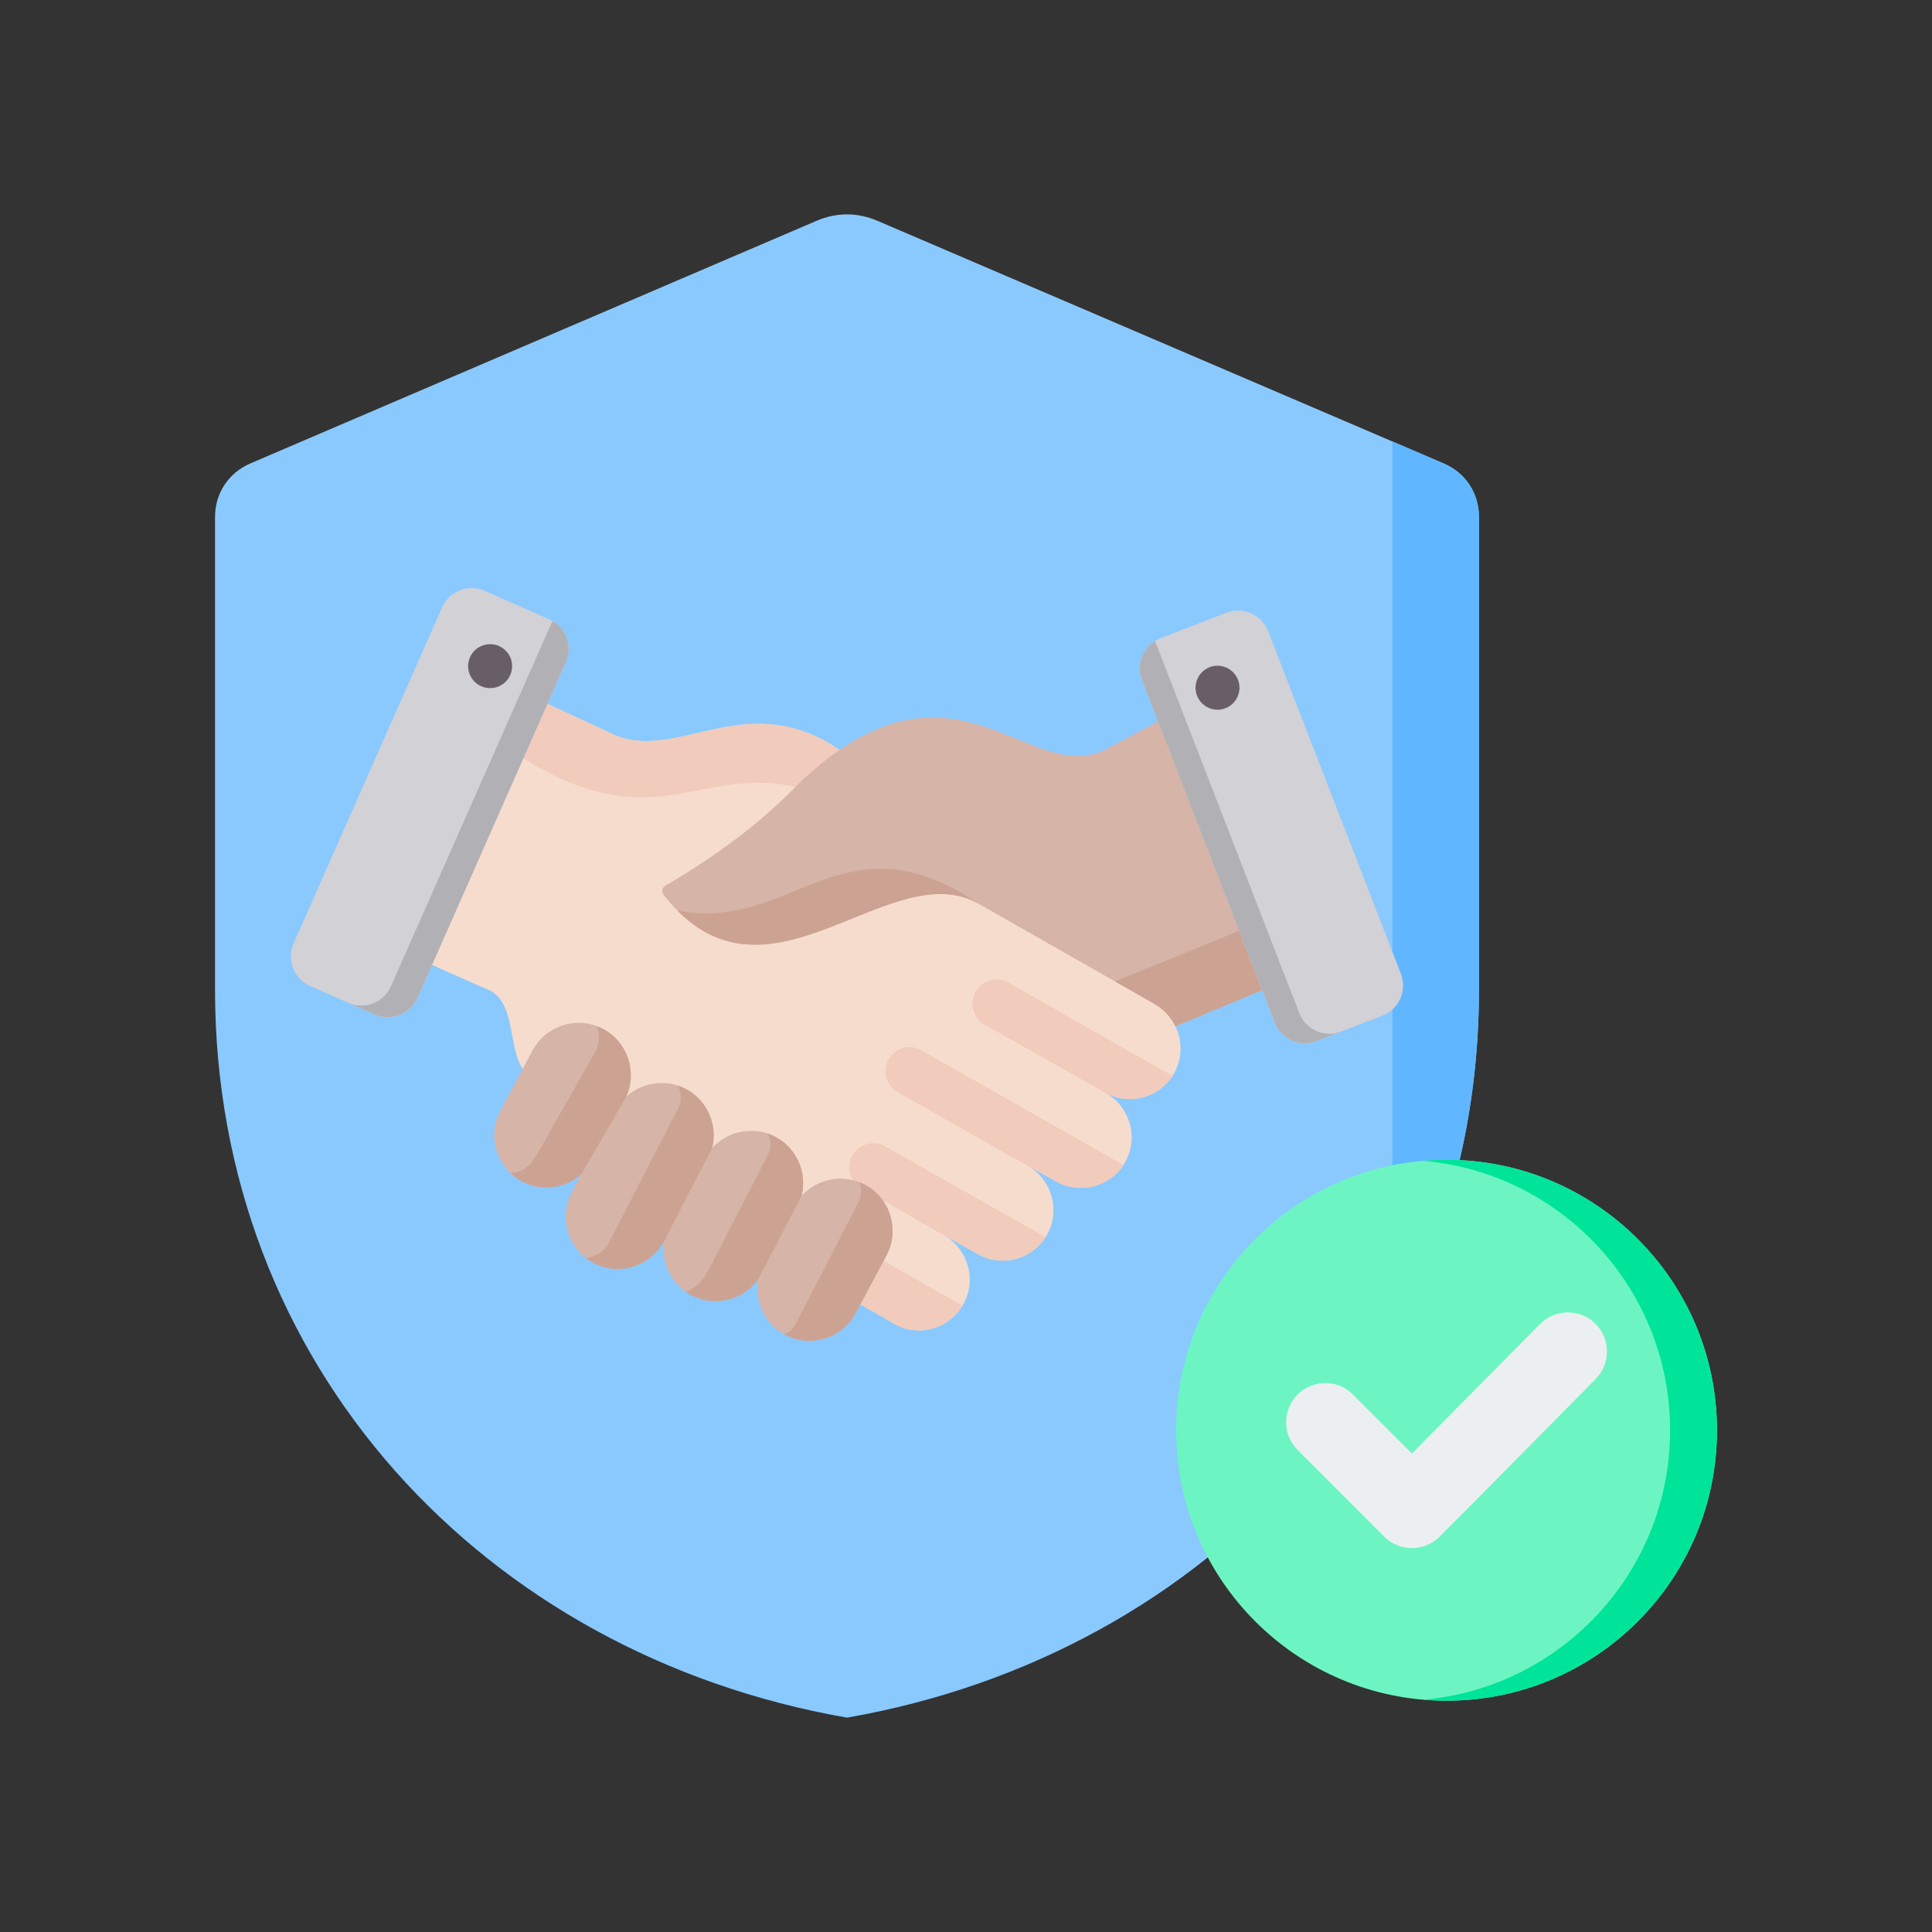 <svg width="160" height="160" viewBox="0 0 160 160" fill="none" xmlns="http://www.w3.org/2000/svg">
<rect x="0" y="0" width="160" height="160" fill="#333333" stroke="none"/>
<path fill-rule="evenodd" clip-rule="evenodd" d="M72.678 18.291L119.558 38.381C121.374 39.162 122.482 40.842 122.482 42.821V81.957C122.482 113.015 100.239 137 70.145 142.247C40.05 137 17.808 113.015 17.808 81.957V42.821C17.808 40.842 18.925 39.162 20.731 38.381L67.612 18.291C69.291 17.574 70.998 17.574 72.678 18.291Z" fill="#8AC9FE"/>
<path fill-rule="evenodd" clip-rule="evenodd" d="M115.31 36.557L119.558 38.381C121.374 39.162 122.482 40.842 122.482 42.821V81.958C122.482 92.543 119.903 102.302 115.31 110.772V36.557Z" fill="#60B7FF"/>
<path fill-rule="evenodd" clip-rule="evenodd" d="M85.078 96.524L87.505 97.857C89.528 98.972 92.096 98.227 93.205 96.203C94.321 94.18 93.564 91.629 91.552 90.497C93.57 91.629 96.143 90.862 97.258 88.844C97.938 87.603 97.916 86.178 97.34 84.992L97.971 84.731L69.531 62.096C61.42 56.629 55.768 63.673 50.193 60.534L42.805 57.129C41.559 56.552 40.074 57.096 39.487 58.337L31.556 75.216C31.256 75.848 31.229 76.5 31.474 77.153C31.713 77.806 32.159 78.284 32.796 78.567C35.429 79.759 39.465 81.576 40.297 81.897C42.822 82.876 41.989 86.825 43.377 88.631C45.504 91.406 45.852 93.429 47.663 94.468L74.084 109.645C76.092 110.799 78.676 110.015 79.791 107.992C80.906 105.968 80.155 103.406 78.142 102.28L81.026 103.884C83.049 105.005 85.617 104.249 86.732 102.225C87.847 100.202 87.091 97.656 85.078 96.524Z" fill="#F6DCCD"/>
<path fill-rule="evenodd" clip-rule="evenodd" d="M70.38 62.77L69.531 62.096C61.42 56.629 55.768 63.673 50.193 60.534L42.805 57.129C41.559 56.552 40.074 57.096 39.487 58.337L37.735 62.068C39.476 61.193 41.554 61.726 43.861 63.113C54.909 69.733 58.706 62.558 67.372 65.621C67.72 65.294 68.062 64.962 68.394 64.625C69.025 63.983 69.689 63.363 70.38 62.77Z" fill="#F1CBBC"/>
<path fill-rule="evenodd" clip-rule="evenodd" d="M70.652 107.671L74.084 109.645C76.043 110.771 78.551 110.053 79.709 108.133L72.55 104.059L70.652 107.671ZM90.099 89.686L91.552 90.497C93.477 91.574 95.915 90.927 97.1 89.099L83.512 81.374C82.549 80.836 81.336 81.173 80.792 82.136C80.253 83.099 80.59 84.312 81.553 84.856C84.436 86.504 90.175 89.724 90.099 89.686ZM83.664 95.746L87.505 97.857C89.43 98.918 91.846 98.292 93.037 96.486L76.304 86.978C75.341 86.433 74.128 86.776 73.584 87.734C73.045 88.696 73.383 89.915 74.346 90.454L83.664 95.746ZM70.739 97.89C71.038 98.336 71.419 98.445 71.897 98.717L78.42 102.438L81.026 103.884C82.968 104.956 85.416 104.309 86.591 102.465L73.301 94.936C72.344 94.397 71.125 94.735 70.587 95.698C70.179 96.415 70.266 97.275 70.739 97.89Z" fill="#F1CBBC"/>
<path fill-rule="evenodd" clip-rule="evenodd" d="M36.615 50.297L24.315 78.127C23.722 79.476 24.331 81.059 25.681 81.657L31.039 84.024C32.382 84.617 33.971 84.002 34.564 82.658L46.869 54.828C47.462 53.479 46.847 51.89 45.504 51.297L40.145 48.931C38.801 48.333 37.213 48.947 36.615 50.297Z" fill="#D1D1D6"/>
<path fill-rule="evenodd" clip-rule="evenodd" d="M32.371 81.69C31.779 83.034 30.201 83.648 28.858 83.061L31.039 84.023C32.382 84.617 33.971 84.002 34.564 82.658C38.666 73.383 42.767 64.103 46.869 54.828C47.424 53.566 46.923 52.092 45.754 51.422C41.293 61.513 36.832 71.599 32.371 81.69Z" fill="#B1B1B5"/>
<path fill-rule="evenodd" clip-rule="evenodd" d="M40.673 53.348C41.679 53.397 42.457 54.246 42.408 55.252C42.359 56.259 41.511 57.031 40.504 56.987C39.503 56.939 38.725 56.09 38.769 55.084C38.818 54.077 39.672 53.305 40.673 53.348Z" fill="#685E68"/>
<path fill-rule="evenodd" clip-rule="evenodd" d="M66.382 99.043C67.682 97.602 69.858 97.166 71.642 98.118C72.208 98.423 72.697 98.842 73.078 99.359C74.063 100.702 74.199 102.503 73.415 103.972L70.859 108.753C69.738 110.853 67.1 111.653 65.005 110.532C63.319 109.629 62.47 107.747 62.786 105.957C61.546 107.687 59.157 108.28 57.232 107.252C55.578 106.365 54.735 104.548 54.996 102.791C53.864 104.897 51.248 105.712 49.132 104.581C47.032 103.46 46.238 100.822 47.358 98.728L48.163 97.221C46.847 98.412 44.862 98.717 43.213 97.836C41.119 96.715 40.319 94.077 41.44 91.982L44.105 86.994C45.231 84.894 47.864 84.1 49.959 85.221C51.977 86.297 52.793 88.778 51.857 90.829C53.174 89.621 55.17 89.311 56.824 90.198C58.608 91.15 59.451 93.201 58.972 95.083C60.273 93.641 62.449 93.206 64.233 94.158C66.017 95.11 66.86 97.161 66.382 99.043Z" fill="#D6B4A8"/>
<path fill-rule="evenodd" clip-rule="evenodd" d="M48.163 97.221C46.847 98.412 44.862 98.717 43.213 97.835C42.849 97.64 42.528 97.4 42.245 97.123C43.567 97.183 44.165 96.138 44.769 95.078L49.3 87.103C49.665 86.461 49.692 85.612 49.409 84.976C49.6 85.041 49.779 85.123 49.959 85.22C51.977 86.297 52.793 88.778 51.857 90.829L48.163 97.221ZM54.996 102.791C53.892 104.853 51.28 105.729 49.132 104.581C48.92 104.467 48.718 104.336 48.533 104.195C49.295 104.08 50.067 103.591 50.279 103.183L56.274 91.574C56.329 91.46 56.503 90.704 56.171 89.915C56.394 89.986 56.612 90.084 56.824 90.198C58.608 91.15 59.451 93.201 58.978 95.078L54.996 102.791ZM71.152 97.895C71.321 97.96 71.479 98.037 71.642 98.118C72.208 98.423 72.697 98.842 73.078 99.359C74.063 100.702 74.199 102.503 73.415 103.972L70.859 108.753C69.738 110.853 67.1 111.653 65.005 110.532C64.978 110.516 64.956 110.505 64.935 110.489C65.381 110.325 65.663 110.08 65.794 109.83L71.131 99.495C71.343 99.087 71.381 98.445 71.152 97.895ZM62.786 105.957C61.546 107.687 59.157 108.28 57.232 107.252C57.09 107.176 56.954 107.094 56.824 107.001C57.558 106.681 58.178 106.131 58.608 105.31L63.58 95.676C63.934 94.996 63.857 94.408 63.564 93.87C63.792 93.946 64.015 94.044 64.233 94.158C66.017 95.11 66.86 97.161 66.382 99.043L62.786 105.957Z" fill="#CCA393"/>
<path fill-rule="evenodd" clip-rule="evenodd" d="M81.075 74.858L95.599 83.137C96.382 83.583 96.975 84.241 97.34 84.997L105.538 81.576C106.794 81.053 107.403 79.623 106.909 78.356L100.07 60.703C99.799 60.012 99.298 59.517 98.602 59.262C97.905 59 97.204 59.049 96.551 59.403L91.644 62.025C85.785 65.071 80.15 54.817 69.542 62.096C68.166 63.037 66.871 64.168 65.696 65.354C62.753 68.33 59.157 70.984 55.094 73.356C54.969 73.432 54.887 73.547 54.855 73.694C54.827 73.84 54.86 73.982 54.952 74.096C63.368 84.927 73.606 70.598 81.075 74.858Z" fill="#D6B4A8"/>
<path fill-rule="evenodd" clip-rule="evenodd" d="M92.34 81.276L95.599 83.137C96.382 83.583 96.975 84.241 97.34 84.997L105.538 81.576C106.794 81.053 107.403 79.623 106.914 78.355L104.907 73.182C104.999 74.825 104.618 76.272 102.921 76.963L92.34 81.276ZM56.089 75.401C64.276 83.681 73.938 70.788 81.075 74.857C69.776 67.204 65.571 77.289 56.089 75.401Z" fill="#CCA393"/>
<path fill-rule="evenodd" clip-rule="evenodd" d="M105.021 52.271L116.02 80.645C116.553 82.016 115.868 83.572 114.497 84.105L109.035 86.221C107.659 86.754 106.103 86.069 105.57 84.693L94.571 56.324C94.038 54.948 94.729 53.392 96.1 52.859L101.561 50.742C102.932 50.209 104.493 50.9 105.021 52.271Z" fill="#D1D1D6"/>
<path fill-rule="evenodd" clip-rule="evenodd" d="M95.653 53.082C94.587 53.745 94.103 55.105 94.571 56.324L105.57 84.693C106.103 86.069 107.659 86.754 109.03 86.221L111.059 85.438L111.065 85.433C109.694 85.966 108.138 85.28 107.605 83.909C103.623 73.633 99.635 63.358 95.653 53.082Z" fill="#B1B1B5"/>
<path fill-rule="evenodd" clip-rule="evenodd" d="M100.827 58.777C101.828 58.777 102.649 57.956 102.649 56.955C102.649 55.954 101.828 55.133 100.827 55.133C99.826 55.133 99.01 55.954 99.01 56.955C99.01 57.956 99.826 58.777 100.827 58.777Z" fill="#685E68"/>
<path d="M119.796 140.844C132.165 140.844 142.192 130.817 142.192 118.448C142.192 106.079 132.165 96.052 119.796 96.052C107.427 96.052 97.4 106.079 97.4 118.448C97.4 130.817 107.427 140.844 119.796 140.844Z" fill="#6CF5C2"/>
<path fill-rule="evenodd" clip-rule="evenodd" d="M117.855 96.135C118.495 96.08 119.142 96.052 119.796 96.052C132.157 96.052 142.192 106.087 142.192 118.448C142.192 130.809 132.157 140.844 119.796 140.844C119.142 140.844 118.495 140.816 117.855 140.761C129.308 139.776 138.31 130.155 138.31 118.448C138.31 106.741 129.308 97.12 117.855 96.135Z" fill="#00E499"/>
<path fill-rule="evenodd" clip-rule="evenodd" d="M116.928 120.374L127.551 109.64C128.809 108.375 130.863 108.369 132.129 109.627C133.393 110.886 133.4 112.933 132.142 114.205C127.831 118.554 123.553 122.93 119.223 127.26C117.958 128.525 115.904 128.525 114.639 127.26L107.459 120.074C106.194 118.809 106.194 116.761 107.459 115.49C108.724 114.224 110.779 114.224 112.044 115.49L116.928 120.374Z" fill="#ECEFF1"/>
</svg>

